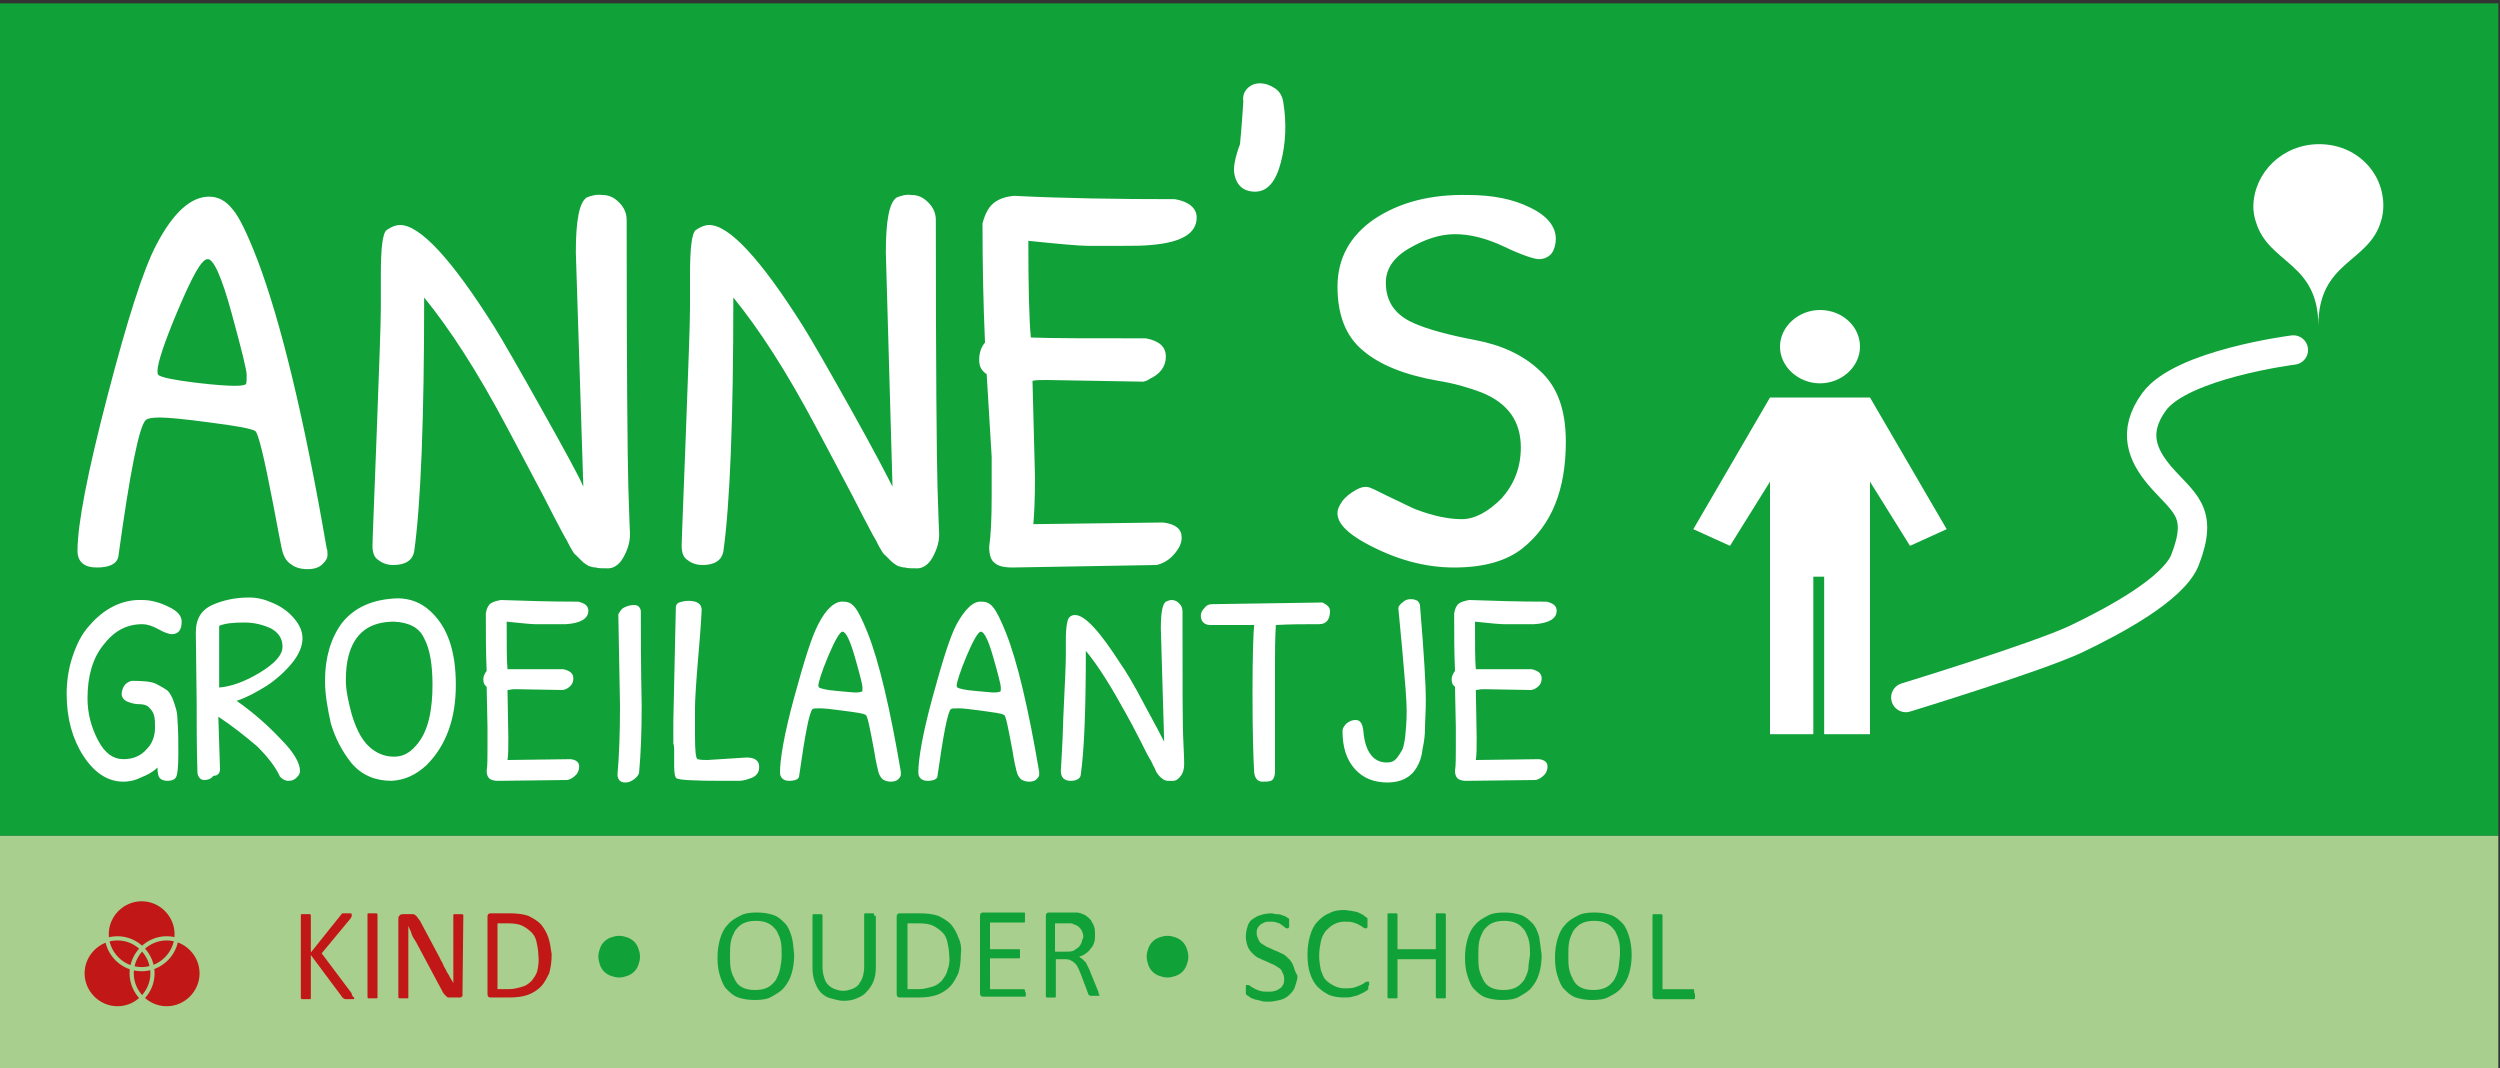 <?xml version="1.0" encoding="UTF-8"?> <svg xmlns="http://www.w3.org/2000/svg" xmlns:xlink="http://www.w3.org/1999/xlink" version="1.1" id="Laag_1" x="0px" y="0px" viewBox="0 0 300 128.2" style="enable-background:new 0 0 300 128.2;" xml:space="preserve"><rect x="0" y="0" width="300" height="128.2" fill="#333333" stroke="none"/> <style type="text/css"> .st0{clip-path:url(#SVGID_00000158750567172050073180000004353800346540875672_);fill:#11A139;} .st1{clip-path:url(#SVGID_00000110470926970984571310000010568220456053758857_);fill:#A8CF8D;} .st2{fill:#C21717;} .st3{fill:none;stroke:#A8CF8D;stroke-width:0.504;stroke-miterlimit:10;} .st4{fill:#FFFFFF;} .st5{fill:none;stroke:#FFFFFF;stroke-width:3.527;stroke-linecap:round;} .st6{fill:#11A139;} </style> <g> <g> <g> <defs> <rect id="SVGID_1_" x="-0.2" y="-0.3" width="300" height="129.3"></rect> </defs> <clipPath id="SVGID_00000060003724125251769010000004177082108032959623_"> <use xlink:href="#SVGID_1_" style="overflow:visible;"></use> </clipPath> <polygon style="clip-path:url(#SVGID_00000060003724125251769010000004177082108032959623_);fill:#11A139;" points="0,0.4 0,100.3 300,100.3 300,0.4 "></polygon> </g> <g> <defs> <rect id="SVGID_00000155140663365833985470000011362458311656267943_" x="-0.2" y="-0.3" width="300" height="129.3"></rect> </defs> <clipPath id="SVGID_00000107563334050689687630000004524083270774399390_"> <use xlink:href="#SVGID_00000155140663365833985470000011362458311656267943_" style="overflow:visible;"></use> </clipPath> <polygon style="clip-path:url(#SVGID_00000107563334050689687630000004524083270774399390_);fill:#A8CF8D;" points="0,100.3 0,128.7 300,128.7 300,100.3 "></polygon> </g> </g> <path class="st2" d="M17,107.9c2.3,0,4.2,1.9,4.2,4.2c0,2.3-1.9,4.2-4.2,4.2s-4.2-1.9-4.2-4.2C12.8,109.8,14.7,107.9,17,107.9 L17,107.9z M14.1,112.6c2.3,0,4.2,1.9,4.2,4.2c0,2.3-1.9,4.2-4.2,4.2c-2.3,0-4.2-1.9-4.2-4.2C9.9,114.5,11.8,112.6,14.1,112.6 L14.1,112.6z M20,112.6c2.3,0,4.2,1.9,4.2,4.2c0,2.3-1.9,4.2-4.2,4.2s-4.2-1.9-4.2-4.2C15.8,114.5,17.7,112.6,20,112.6L20,112.6z"></path> <path class="st3" d="M17,107.9c2.3,0,4.2,1.9,4.2,4.2c0,2.3-1.9,4.2-4.2,4.2s-4.2-1.9-4.2-4.2C12.8,109.8,14.7,107.9,17,107.9 L17,107.9z M14.1,112.6c2.3,0,4.2,1.9,4.2,4.2c0,2.3-1.9,4.2-4.2,4.2c-2.3,0-4.2-1.9-4.2-4.2C9.9,114.5,11.8,112.6,14.1,112.6 L14.1,112.6z M20,112.6c2.3,0,4.2,1.9,4.2,4.2c0,2.3-1.9,4.2-4.2,4.2s-4.2-1.9-4.2-4.2C15.8,114.5,17.7,112.6,20,112.6L20,112.6z"></path> <path class="st4" d="M223.2,41.6c0,2.4-2.2,4.4-4.8,4.4c-2.6,0-4.8-2-4.8-4.4c0-2.4,2.2-4.4,4.8-4.4 C221.1,37.2,223.2,39.2,223.2,41.6L223.2,41.6z"></path> <polygon class="st4" points="224.4,47.7 233.6,63.5 229.2,65.5 224.4,57.8 224.4,88.1 218.9,88.1 218.9,69.2 217.6,69.2 217.6,88.1 212.4,88.1 212.4,57.8 207.6,65.5 203.2,63.5 212.4,47.7 "></polygon> <path class="st5" d="M275.2,42c0,0-13.4,1.7-16.7,6.2c-2.7,3.7-1.3,6.5,0.6,8.8c2.9,3.4,5.4,4.3,3.1,10.2 c-1.4,3.5-8.5,7.3-13.1,9.5c-4.7,2.2-20.4,7-20.4,7"></path> <path class="st4" d="M278.3,17.3c4.4,0,7.7,3.3,7.7,7.4c0,0.6-0.1,1.3-0.3,1.9l0,0c-1.5,5-7.5,4.7-7.5,12.5l0,0 c0-7.7-6-7.4-7.5-12.5l0,0c-0.2-0.6-0.3-1.2-0.3-1.9C270.5,20.7,273.9,17.3,278.3,17.3L278.3,17.3L278.3,17.3z"></path> <path class="st4" d="M18.8,29.3c-1.6,3-3.5,9-5.9,18.2S9.3,62.9,9.3,66.1c0,1.3,0.8,2,2.3,2s2.4-0.4,2.6-1.3 c1.4-10.2,2.5-15.7,3.3-16.4c0.2-0.2,0.8-0.3,1.7-0.3c1,0,3,0.2,6,0.6c3.1,0.4,4.8,0.7,5.4,1c0.4,0.2,1.1,3.2,2.2,8.9 c0.5,2.6,0.8,4.3,1,5.2s0.5,1.5,1.1,1.9c0.5,0.4,1.2,0.6,2,0.6s1.4-0.2,1.8-0.6c0.4-0.4,0.6-0.7,0.6-1.1c0-0.3,0-0.6-0.1-0.8 c-2.7-15.7-5.5-27.2-8.3-34.6c-1.2-3.1-2.2-5.2-3-6.1c-0.8-1-1.7-1.5-2.8-1.5C22.9,23.6,20.8,25.5,18.8,29.3L18.8,29.3L18.8,29.3z M27.8,37.6c1.2,4.4,1.8,6.8,1.8,7.4s0,1-0.1,1.1c-0.1,0.1-0.5,0.2-1.3,0.2s-2.5-0.1-4.9-0.4S19.4,45.3,19,45 c-0.1-0.1-0.1-0.3-0.1-0.5c0-0.9,0.8-3.4,2.5-7.4s2.8-6,3.5-6C25.6,31,26.6,33.2,27.8,37.6L27.8,37.6z M70.4,23.7 c-0.9,0.6-1.3,2.8-1.3,6.6L70,58.4c-0.5-1.2-2.2-4.3-5-9.3c-2.8-5-4.7-8.3-5.7-9.9c-5.1-8.1-8.9-12.2-11.3-12.2 c-0.5,0-1,0.2-1.6,0.6c-0.5,0.4-0.7,2.2-0.7,5.5c0,0.6,0,1.8,0,3.8s-0.2,7.1-0.5,15.2c-0.3,8.1-0.5,12.6-0.5,13.4s0.2,1.4,0.7,1.7 c0.5,0.4,1.1,0.6,1.8,0.6c1.5,0,2.3-0.6,2.5-1.6c0.8-5.7,1.2-15.9,1.2-30.5c3.1,3.8,6.4,8.9,9.9,15.5c1,1.9,2.2,4.1,3.5,6.6 c1.3,2.4,2.1,4.1,2.5,4.8c0.4,0.8,0.7,1.3,0.9,1.7c0.2,0.3,0.4,0.7,0.7,1.3c0.3,0.5,0.5,0.9,0.7,1l0.7,0.7c0.3,0.3,0.5,0.4,0.8,0.6 c0.3,0.1,0.6,0.2,0.9,0.2c0.3,0.1,0.8,0.1,1.5,0.1c0.6,0,1.3-0.4,1.8-1.3c0.5-0.9,0.8-1.8,0.8-2.8c0-0.1-0.1-2-0.2-5.7 c-0.1-3.7-0.2-14.3-0.2-32c0-0.8-0.3-1.5-0.9-2.1c-0.6-0.6-1.2-0.9-2-0.9C71.5,23.3,70.9,23.5,70.4,23.7L70.4,23.7L70.4,23.7z M107.6,23.7c-0.9,0.6-1.3,2.8-1.3,6.6l0.8,28.1c-0.6-1.2-2.2-4.3-5-9.3c-2.8-5-4.7-8.3-5.7-9.9c-5.1-8.1-8.9-12.2-11.3-12.2 c-0.5,0-1,0.2-1.6,0.6c-0.5,0.4-0.7,2.2-0.7,5.5c0,0.6,0,1.8,0,3.8s-0.2,7.1-0.5,15.2s-0.5,12.6-0.5,13.4s0.2,1.4,0.7,1.7 c0.5,0.4,1.1,0.6,1.8,0.6c1.5,0,2.3-0.6,2.5-1.6c0.8-5.7,1.2-15.9,1.2-30.5c3.1,3.8,6.4,8.9,9.9,15.5c1,1.9,2.2,4.1,3.5,6.6 c1.3,2.4,2.1,4.1,2.5,4.8c0.4,0.8,0.7,1.3,0.9,1.7c0.2,0.3,0.4,0.7,0.7,1.3c0.3,0.5,0.5,0.9,0.7,1l0.7,0.7c0.3,0.3,0.5,0.4,0.8,0.6 c0.3,0.1,0.6,0.2,0.9,0.2c0.3,0.1,0.8,0.1,1.5,0.1c0.6,0,1.3-0.4,1.8-1.3c0.5-0.9,0.8-1.8,0.8-2.8c0-0.1-0.1-2-0.2-5.7 c-0.1-3.7-0.2-14.3-0.2-32c0-0.8-0.3-1.5-0.9-2.1c-0.6-0.6-1.2-0.9-2-0.9C108.7,23.3,108.1,23.5,107.6,23.7L107.6,23.7L107.6,23.7z M119,54.8v4.7c0,2.8-0.1,4.8-0.3,6.1c0,0.9,0.2,1.6,0.6,1.9c0.4,0.4,1.1,0.6,2.2,0.6l17.3-0.3c0.8-0.2,1.5-0.6,2.1-1.3 c0.6-0.7,0.9-1.3,0.9-2c0-1-0.7-1.6-2.2-1.8L124,62.9c0.1-1.1,0.2-3,0.2-5.6l-0.3-11.6c0.4-0.1,1-0.1,1.7-0.1l11.6,0.2 c0.4-0.1,0.6-0.2,0.7-0.3c1.3-0.6,2-1.5,2-2.7s-0.8-1.9-2.4-2.2c-6.8,0-11.4,0-13.8-0.1c-0.2-2.1-0.3-6-0.3-11.6 c3.9,0.4,6.2,0.6,7.1,0.6h4.4c1.2,0,2.2,0,3.2-0.1c3.7-0.3,5.5-1.4,5.5-3.3c0-1.1-0.9-1.9-2.6-2.2c-6.9,0-13.4-0.1-19.3-0.4 c-1.1,0.1-1.9,0.4-2.5,0.9c-0.6,0.5-1,1.3-1.3,2.4c0,5,0.1,9.8,0.3,14.3c-0.5,0.6-0.7,1.3-0.7,2.1c0,0.8,0.3,1.3,0.9,1.7L119,54.8 L119,54.8z M148.8,17.3c-0.6,1.6-0.8,2.8-0.7,3.4c0.2,1.5,1.1,2.3,2.5,2.3c1.5,0,2.5-1.2,3.1-3.5s0.7-4.7,0.3-7.2 c-0.1-0.7-0.4-1.3-1-1.7c-0.6-0.4-1.2-0.6-1.8-0.6c-0.6,0-1.1,0.2-1.5,0.6c-0.4,0.4-0.6,0.9-0.5,1.6 C149.2,12.1,149,15.4,148.8,17.3L148.8,17.3z M164.9,26.3c-2.9,2-4.4,4.7-4.4,8.1s1,6,3.1,7.7c2,1.7,5,2.9,9,3.6 c1.9,0.3,3.6,0.8,5.2,1.4c3.2,1.3,4.7,3.5,4.7,6.6c0,2.4-0.8,4.4-2.3,6.1c-1.6,1.6-3.2,2.5-4.8,2.5s-3.4-0.4-5.3-1.1 c-0.6-0.2-1.5-0.7-2.8-1.3c-1.3-0.6-2.2-1.1-2.7-1.3c-0.6-0.3-1.2-0.2-1.9,0.2c-0.7,0.4-1.2,0.8-1.6,1.3c-0.4,0.6-0.6,1-0.6,1.5 c0,1.2,1.2,2.4,3.4,3.6c3.5,1.9,7,2.9,10.6,2.9s6.3-0.8,8.2-2.3c3.5-2.8,5.2-7,5.2-12.8c0-3.8-1-6.6-3.1-8.5 c-2-1.9-4.6-3.1-7.8-3.7c-3.2-0.6-5.7-1.3-7.3-2c-2.3-1-3.4-2.6-3.4-4.9c0-1.6,0.9-3,2.8-4.1c1.9-1.1,3.7-1.7,5.5-1.7 c1.8,0,3.8,0.5,5.9,1.5s3.6,1.5,4.2,1.5s1.2-0.3,1.5-0.7s0.5-1.1,0.5-1.7c0-1.5-1-2.8-3.1-3.8c-2-1-4.5-1.5-7.4-1.5 C171.6,23.3,167.9,24.3,164.9,26.3L164.9,26.3z"></path> <path class="st4" d="M10.7,75.1c-0.9,1-1.5,2.2-2,3.7S8,81.8,8,83.3c0,2.9,0.7,5.4,2,7.4c1.3,2,2.9,3.1,4.8,3.1 c0.6,0,1.3-0.1,2.1-0.5c0.8-0.3,1.5-0.7,2-1.2c0,0.7,0.1,1.1,0.3,1.3c0.2,0.2,0.5,0.3,0.9,0.3c0.4,0,0.8-0.1,1-0.4 c0.2-0.3,0.3-1.3,0.3-2.8c0-1.5,0-2.9-0.1-4c0-0.7-0.1-1.2-0.2-1.5c-0.1-0.3-0.2-0.7-0.4-1.2c-0.2-0.4-0.4-0.8-0.7-1 c-0.3-0.2-0.6-0.4-1.2-0.7c-0.5-0.3-1.5-0.4-3-0.4c-0.4,0.1-0.7,0.3-0.9,0.6c-0.2,0.3-0.3,0.7-0.3,1s0.2,0.7,0.7,0.9 s0.9,0.3,1.4,0.3s0.9,0.1,1.2,0.4c0.3,0.3,0.5,0.6,0.6,1c0.1,0.4,0.1,0.8,0.1,1.4c0,1-0.3,1.9-1,2.6c-0.7,0.8-1.6,1.2-2.8,1.2 c-1.2,0-2.2-0.7-3-2.2s-1.3-3.2-1.3-5.1c0-2.6,0.6-4.8,1.9-6.4c1.3-1.7,2.8-2.5,4.7-2.5c0.5,0,1.2,0.2,1.9,0.6 c0.7,0.4,1.3,0.6,1.6,0.6c0.8,0,1.2-0.5,1.2-1.5c0-0.7-0.5-1.3-1.6-1.8c-1-0.5-2.1-0.8-3.1-0.8C14.7,71.9,12.5,73,10.7,75.1 L10.7,75.1L10.7,75.1z M26.4,92.3L26.2,86c1.8,1.2,3.3,2.4,4.7,3.6c1.3,1.3,2.2,2.5,2.7,3.6c0.3,0.3,0.6,0.5,1,0.5s0.7-0.1,1-0.4 s0.4-0.5,0.4-0.8c0-0.9-0.7-2.2-2.3-3.8c-1.5-1.6-3.3-3.2-5.3-4.6c1.2-0.4,2.3-1,3.6-1.8c1.2-0.8,2.2-1.7,3.1-2.8 c0.8-1,1.2-2,1.2-2.9s-0.4-1.7-1.1-2.5c-0.7-0.8-1.6-1.4-2.6-1.8c-0.9-0.4-1.8-0.6-2.7-0.6c-1.6,0-3,0.3-4.2,0.8 c-1.5,0.6-2.2,1.7-2.2,3.4l0.1,8.3c0,2.9,0,5.7,0.1,8.6c0.1,0.5,0.4,0.8,0.8,0.8c0.4,0,0.8-0.1,1.1-0.5 C26.2,93.1,26.4,92.7,26.4,92.3L26.4,92.3L26.4,92.3z M26.3,82.5c0-3.8,0-6.3,0-7.4c0.7-0.3,1.7-0.4,3-0.4c1.3,0,2.3,0.3,3.2,0.7 c0.9,0.5,1.4,1.2,1.4,2.2s-0.9,2-2.7,3.1C29.4,81.8,27.7,82.4,26.3,82.5L26.3,82.5L26.3,82.5z M41,74.8c-1.3,1.8-2,4.1-2,6.9 c0,1.6,0.3,3.3,0.7,5.1c0.5,1.7,1.3,3.3,2.5,4.8c1.2,1.4,2.8,2.1,4.8,2.1c1.6-0.1,2.9-0.7,4.2-1.9c2.3-2.3,3.5-5.5,3.5-9.6 s-1-7-3.1-8.9c-1.1-1-2.4-1.5-3.9-1.5C44.7,71.9,42.5,72.9,41,74.8L41,74.8L41,74.8z M50.9,76.6c0.7,1.3,1,3.2,1,5.6 c0,1.3-0.1,2.7-0.4,4c-0.3,1.3-0.8,2.4-1.6,3.3c-0.8,0.9-1.6,1.3-2.6,1.3c-1,0-1.8-0.3-2.5-0.8c-1.2-0.8-2-2.3-2.6-4.3 c-0.4-1.5-0.7-2.9-0.7-4c0-1.2,0.1-2.1,0.3-2.9c0.7-2.8,2.5-4.2,5.5-4.2C49.1,74.7,50.3,75.3,50.9,76.6L50.9,76.6z M58.5,87.3v2.3 c0,1.3,0,2.3-0.1,2.9c0,0.4,0.1,0.7,0.3,0.9s0.6,0.3,1,0.3l8.4-0.1c0.4-0.1,0.7-0.3,1-0.6s0.4-0.7,0.4-1c0-0.5-0.3-0.8-1-0.9 l-7.6,0.1c0.1-0.6,0.1-1.5,0.1-2.7l-0.1-5.7c0.2,0,0.5-0.1,0.9-0.1l5.7,0.1c0.2,0,0.3-0.1,0.4-0.1c0.6-0.3,0.9-0.7,0.9-1.3 s-0.4-0.9-1.2-1.1c-3.3,0-5.5,0-6.7,0c-0.1-1-0.1-2.9-0.1-5.7c1.9,0.2,3,0.3,3.4,0.3h2.1c0.6,0,1.1,0,1.6,0 c1.8-0.1,2.7-0.7,2.7-1.6c0-0.6-0.4-0.9-1.2-1.1c-3.3,0-6.5-0.1-9.3-0.2c-0.5,0.1-0.9,0.2-1.2,0.4c-0.3,0.2-0.5,0.6-0.6,1.2 c0,2.4,0,4.7,0.1,6.9c-0.2,0.3-0.4,0.6-0.4,1s0.1,0.7,0.4,0.9L58.5,87.3L58.5,87.3z M74.2,73.7l0.2,11c0,3.2-0.1,6-0.3,8.2 c0,0.6,0.3,1,0.9,1c0.4,0,0.7-0.1,1.1-0.4c0.4-0.3,0.6-0.6,0.6-0.9c0.2-2.2,0.3-4.8,0.3-7.9c-0.1-5.1-0.1-8.9-0.1-11.4 c-0.1-0.5-0.4-0.7-0.8-0.7s-0.8,0.1-1.2,0.3C74.5,73.1,74.4,73.4,74.2,73.7L74.2,73.7L74.2,73.7z M80.9,90.1c0,0.3,0,1,0,1.8 c0,0.9,0.1,1.4,0.3,1.5c0.3,0.2,2.1,0.3,5.5,0.3c0.8,0,1.5,0,2,0s1.1-0.2,1.6-0.4c0.6-0.3,0.8-0.7,0.8-1.3c0-0.7-0.5-1.1-1.5-1.1 l-4.7,0.3c-0.4,0-0.8,0-1.2-0.1c-0.2-0.1-0.3-1-0.3-2.7v-3.5c0-0.7,0.1-2.7,0.4-6.2c0.3-3.4,0.4-5.3,0.4-5.5c0-0.7-0.5-1.1-1.6-1.1 c-0.4,0-0.8,0.1-1.1,0.2s-0.4,0.4-0.4,0.6l-0.3,13.7l0,2.6C80.9,89.5,80.9,89.8,80.9,90.1L80.9,90.1z M98.2,74.9 c-0.8,1.5-1.7,4.4-2.9,8.8s-1.7,7.4-1.7,9c0,0.6,0.4,1,1.1,1c0.7,0,1.2-0.2,1.2-0.6c0.7-4.9,1.2-7.6,1.6-8c0.1-0.1,0.4-0.1,0.9-0.1 c0.5,0,1.5,0.1,2.9,0.3c1.5,0.2,2.3,0.3,2.6,0.5c0.2,0.1,0.5,1.6,1,4.3c0.2,1.3,0.4,2.1,0.5,2.5c0.1,0.4,0.3,0.7,0.5,0.9 c0.3,0.2,0.6,0.3,1,0.3s0.7-0.1,0.9-0.3c0.2-0.2,0.3-0.4,0.3-0.5c0-0.1,0-0.3,0-0.4c-1.3-7.6-2.6-13.2-4-16.7 c-0.6-1.5-1.1-2.5-1.5-3s-0.8-0.7-1.4-0.7C100.2,72.1,99.1,73.1,98.2,74.9L98.2,74.9L98.2,74.9z M102.6,78.9 c0.6,2.1,0.9,3.3,0.9,3.6s0,0.5-0.1,0.5c0,0-0.3,0.1-0.7,0.1c-0.4,0-1.2-0.1-2.4-0.2c-1.2-0.1-1.9-0.3-2-0.4c0,0-0.1-0.1-0.1-0.2 c0-0.4,0.4-1.7,1.2-3.6s1.4-2.9,1.7-2.9C101.5,75.8,102,76.8,102.6,78.9L102.6,78.9z M114.8,74.9c-0.8,1.5-1.7,4.4-2.9,8.8 c-1.2,4.4-1.7,7.4-1.7,9c0,0.6,0.4,1,1.1,1s1.2-0.2,1.2-0.6c0.7-4.9,1.2-7.6,1.6-8c0.1-0.1,0.4-0.1,0.9-0.1c0.5,0,1.5,0.1,2.9,0.3 s2.3,0.3,2.6,0.5c0.2,0.1,0.5,1.6,1,4.3c0.2,1.3,0.4,2.1,0.5,2.5c0.1,0.4,0.3,0.7,0.5,0.9c0.3,0.2,0.6,0.3,1,0.3 c0.4,0,0.7-0.1,0.9-0.3c0.2-0.2,0.3-0.4,0.3-0.5c0-0.1,0-0.3,0-0.4c-1.3-7.6-2.6-13.2-4-16.7c-0.6-1.5-1.1-2.5-1.5-3 s-0.8-0.7-1.4-0.7C116.8,72.1,115.8,73.1,114.8,74.9L114.8,74.9L114.8,74.9z M119.2,78.9c0.6,2.1,0.9,3.3,0.9,3.6s0,0.5-0.1,0.5 c0,0-0.3,0.1-0.7,0.1s-1.2-0.1-2.4-0.2c-1.2-0.1-1.9-0.3-2-0.4c0,0-0.1-0.1-0.1-0.2c0-0.4,0.4-1.7,1.2-3.6s1.4-2.9,1.7-2.9 C118.1,75.8,118.6,76.8,119.2,78.9L119.2,78.9z M139.9,72.2c-0.4,0.3-0.6,1.3-0.6,3.2l0.4,13.6c-0.3-0.6-1.1-2.1-2.4-4.5 c-1.3-2.5-2.3-4.1-2.8-4.8c-2.5-3.9-4.3-5.9-5.5-5.9c-0.3,0-0.5,0.1-0.7,0.3c-0.2,0.2-0.4,1.1-0.4,2.6c0,0.3,0,0.9,0,1.9 c0,1-0.1,3.4-0.3,7.4c-0.1,3.9-0.3,6.1-0.3,6.5c0,0.4,0.1,0.7,0.3,0.9c0.2,0.2,0.5,0.3,0.9,0.3c0.7,0,1.2-0.3,1.2-0.8 c0.4-2.8,0.6-7.7,0.6-14.8c1.5,1.8,3.1,4.4,4.8,7.5c0.5,0.9,1.1,2,1.7,3.2c0.6,1.2,1,2,1.2,2.3s0.3,0.6,0.4,0.8 c0.1,0.1,0.2,0.4,0.3,0.6c0.1,0.3,0.3,0.4,0.3,0.5l0.3,0.3c0.1,0.1,0.3,0.2,0.4,0.3c0.1,0,0.3,0.1,0.4,0.1c0.1,0,0.4,0,0.7,0 s0.6-0.2,0.9-0.6c0.3-0.4,0.4-0.9,0.4-1.4c0,0,0-1-0.1-2.8c-0.1-1.8-0.1-7-0.1-15.5c0-0.4-0.1-0.7-0.4-1c-0.3-0.3-0.6-0.4-0.9-0.4 C140.4,72,140.1,72.1,139.9,72.2L139.9,72.2L139.9,72.2z M144.5,73c-0.3,0.3-0.4,0.6-0.4,0.9c0,0.3,0.1,0.6,0.3,0.8 s0.5,0.3,0.8,0.3c1.3,0,2.5,0,3.3,0c0.9,0,1.6,0,2,0c-0.1,0.9-0.2,3.7-0.2,8.3c0,4.6,0.1,7.7,0.2,9.4c0.1,0.7,0.4,1.1,1,1.1 c0.4,0,0.7,0,1-0.1c0.3-0.1,0.5-0.5,0.5-1.2L153,81c0-0.3,0-0.9,0-1.8s0-2.4,0.1-4.2c1.8-0.1,3.6-0.1,5.2-0.1 c0.9,0,1.3-0.6,1.3-1.6c0-0.4-0.3-0.7-0.9-1l-13.2,0.2C145.1,72.5,144.8,72.6,144.5,73L144.5,73z M168.3,78.3 c0.3,3.4,0.5,5.7,0.5,7c0,1.3-0.1,2.4-0.2,3.3c-0.1,0.6-0.2,1.2-0.4,1.5s-0.4,0.7-0.7,1c-0.3,0.3-0.6,0.4-1.1,0.4 c-1.6,0-2.6-1.3-2.8-3.8c-0.1-0.9-0.4-1.3-0.9-1.3c-0.4,0-0.7,0.1-1.1,0.4c-0.3,0.3-0.5,0.6-0.5,0.9c0,2,0.5,3.5,1.5,4.6 c1,1.1,2.3,1.6,3.9,1.6c1.6,0,2.8-0.6,3.5-1.8c0.3-0.5,0.6-1.2,0.7-2.2c0.2-0.9,0.3-1.7,0.3-2.5c0-0.8,0.1-2,0.1-3.5 s-0.2-5.3-0.7-11.2c0-0.2-0.1-0.4-0.3-0.6c-0.2-0.1-0.4-0.2-0.8-0.2s-0.7,0.1-1,0.4c-0.3,0.2-0.5,0.5-0.5,0.7 C167.8,73.1,168,74.9,168.3,78.3L168.3,78.3z M174.7,87.3v2.3c0,1.3,0,2.3-0.1,2.9c0,0.4,0.1,0.7,0.3,0.9s0.6,0.3,1,0.3l8.4-0.1 c0.4-0.1,0.7-0.3,1-0.6s0.4-0.7,0.4-1c0-0.5-0.3-0.8-1-0.9l-7.6,0.1c0.1-0.6,0.1-1.5,0.1-2.7l-0.1-5.7c0.2,0,0.5-0.1,0.9-0.1 l5.7,0.1c0.2,0,0.3-0.1,0.4-0.1c0.6-0.3,0.9-0.7,0.9-1.3s-0.4-0.9-1.2-1.1c-3.3,0-5.5,0-6.7,0c-0.1-1-0.1-2.9-0.1-5.7 c1.9,0.2,3,0.3,3.4,0.3h2.1c0.6,0,1.1,0,1.6,0c1.8-0.1,2.7-0.7,2.7-1.6c0-0.6-0.4-0.9-1.2-1.1c-3.3,0-6.5-0.1-9.3-0.2 c-0.5,0.1-0.9,0.2-1.2,0.4s-0.5,0.6-0.6,1.2c0,2.4,0,4.7,0.1,6.9c-0.2,0.3-0.4,0.6-0.4,1c0,0.4,0.1,0.7,0.4,0.9L174.7,87.3 L174.7,87.3z"></path> <path class="st6" d="M76.6,113.8c-0.1-0.3-0.3-0.6-0.5-0.8c-0.2-0.2-0.5-0.4-0.8-0.5c-0.3-0.1-0.6-0.2-1-0.2s-0.7,0.1-1,0.2 c-0.3,0.1-0.6,0.3-0.8,0.5c-0.2,0.2-0.4,0.5-0.5,0.8c-0.1,0.3-0.2,0.6-0.2,1c0,0.3,0.1,0.7,0.2,1c0.1,0.3,0.3,0.6,0.5,0.8 c0.2,0.2,0.5,0.4,0.8,0.5c0.3,0.1,0.6,0.2,1,0.2s0.7-0.1,1-0.2c0.3-0.1,0.6-0.3,0.8-0.5c0.2-0.2,0.4-0.5,0.5-0.8 c0.1-0.3,0.2-0.6,0.2-1C76.8,114.4,76.7,114.1,76.6,113.8L76.6,113.8z M95,112.4c-0.2-0.6-0.4-1.2-0.8-1.6c-0.4-0.4-0.8-0.8-1.4-1 c-0.6-0.2-1.2-0.3-2-0.3s-1.5,0.1-2,0.4c-0.6,0.3-1.1,0.6-1.5,1.1c-0.4,0.4-0.7,1-0.9,1.7c-0.2,0.7-0.3,1.4-0.3,2.2 c0,0.9,0.1,1.6,0.3,2.2c0.2,0.6,0.4,1.2,0.8,1.6c0.4,0.4,0.8,0.8,1.4,1c0.6,0.2,1.2,0.3,2,0.3c0.8,0,1.5-0.1,2-0.4s1.1-0.6,1.5-1.1 c0.4-0.5,0.7-1,0.9-1.7c0.2-0.7,0.3-1.4,0.3-2.2C95.2,113.8,95.2,113.1,95,112.4L95,112.4z M93.6,116.3c-0.1,0.5-0.3,0.9-0.5,1.3 c-0.3,0.4-0.6,0.7-1,0.9c-0.4,0.2-0.9,0.3-1.5,0.3c-0.6,0-1.1-0.1-1.5-0.3c-0.4-0.2-0.7-0.5-0.9-0.9s-0.4-0.8-0.5-1.3 c-0.1-0.5-0.1-1-0.1-1.7c0-0.6,0-1,0.1-1.6c0.1-0.5,0.3-0.9,0.5-1.3c0.3-0.4,0.6-0.7,1-0.9c0.4-0.2,0.9-0.3,1.5-0.3 c0.6,0,1.1,0.1,1.5,0.3c0.4,0.2,0.7,0.5,1,0.9c0.2,0.4,0.4,0.8,0.5,1.3c0.1,0.5,0.1,1,0.1,1.6C93.8,115.3,93.7,115.8,93.6,116.3 L93.6,116.3z M104.9,109.8c0,0,0-0.1,0-0.1c0,0-0.1-0.1-0.1-0.1c0,0-0.1,0-0.2,0c-0.1,0-0.2,0-0.3,0c-0.1,0-0.2,0-0.3,0 c-0.1,0-0.1,0-0.2,0c0,0-0.1,0-0.1,0.1c0,0,0,0.1,0,0.1v6.3c0,0.4-0.1,0.9-0.2,1.2c-0.1,0.3-0.3,0.6-0.5,0.9 c-0.2,0.2-0.5,0.4-0.8,0.5c-0.3,0.1-0.7,0.2-1,0.2c-0.4,0-0.7-0.1-1-0.2c-0.3-0.1-0.6-0.3-0.8-0.5c-0.2-0.2-0.4-0.5-0.5-0.9 c-0.1-0.3-0.2-0.8-0.2-1.2v-6.2c0,0,0-0.1,0-0.1c0,0-0.1-0.1-0.1-0.1c0,0-0.1,0-0.2,0c-0.1,0-0.2,0-0.3,0s-0.3,0-0.3,0 c-0.1,0-0.1,0-0.2,0c0,0-0.1,0-0.1,0.1c0,0,0,0.1,0,0.1v6.3c0,0.6,0.1,1.2,0.3,1.7c0.2,0.5,0.4,0.9,0.7,1.2 c0.3,0.3,0.7,0.6,1.2,0.7c0.4,0.1,1,0.3,1.5,0.3c0.6,0,1.2-0.1,1.6-0.3c0.5-0.2,0.9-0.4,1.2-0.8c0.3-0.3,0.6-0.7,0.8-1.2 c0.2-0.5,0.3-1,0.3-1.7v-6.2H104.9z M115,112.5c-0.2-0.6-0.5-1.1-0.9-1.6c-0.4-0.4-0.9-0.7-1.5-1c-0.6-0.2-1.3-0.3-2.2-0.3H108 c-0.1,0-0.2,0-0.3,0.1c-0.1,0.1-0.1,0.2-0.1,0.4v9.1c0,0.2,0,0.3,0.1,0.4c0.1,0.1,0.2,0.1,0.3,0.1h2.2c0.9,0,1.6-0.1,2.2-0.3 c0.6-0.2,1.2-0.6,1.6-1c0.4-0.4,0.7-1,1-1.6c0.2-0.7,0.3-1.4,0.3-2.3C115.4,113.8,115.3,113.1,115,112.5L115,112.5z M113.7,116.4 c-0.1,0.5-0.4,0.9-0.7,1.3c-0.3,0.3-0.7,0.6-1.1,0.7c-0.4,0.1-1,0.3-1.6,0.3h-1.4v-7.9h1.4c0.7,0,1.3,0.1,1.7,0.3 c0.4,0.2,0.8,0.5,1.1,0.8c0.3,0.3,0.5,0.7,0.6,1.2c0.1,0.5,0.2,1,0.2,1.5C114,115.3,113.9,115.9,113.7,116.4L113.7,116.4z M123,119 c0-0.1,0-0.1,0-0.2c0,0-0.1-0.1-0.1-0.1c0,0-0.1,0-0.1,0h-4V115h3.4c0,0,0.1,0,0.1,0c0,0,0.1,0,0.1-0.1c0,0,0-0.1,0-0.1 c0-0.1,0-0.1,0-0.3s0-0.2,0-0.3s0-0.1,0-0.2c0,0,0-0.1-0.1-0.1c0,0-0.1,0-0.1,0h-3.4v-3.2h4c0,0,0.1,0,0.1,0c0,0,0.1,0,0.1-0.1 c0,0,0-0.1,0-0.2c0-0.1,0-0.1,0-0.3c0-0.1,0-0.2,0-0.3c0-0.1,0-0.1,0-0.2c0,0,0-0.1-0.1-0.1c0,0-0.1,0-0.1,0h-4.8 c-0.1,0-0.2,0-0.3,0.1c-0.1,0.1-0.1,0.2-0.1,0.4v9.1c0,0.2,0,0.3,0.1,0.4c0.1,0.1,0.2,0.1,0.3,0.1h4.9c0,0,0.1,0,0.1,0 c0,0,0.1,0,0.1-0.1c0,0,0-0.1,0-0.2c0-0.1,0-0.1,0-0.3C123,119.2,123,119.1,123,119L123,119z M131.9,119.4c0-0.1-0.1-0.2-0.1-0.4 l-0.9-2.2c-0.1-0.3-0.2-0.5-0.3-0.7c-0.1-0.2-0.2-0.4-0.3-0.6c-0.1-0.1-0.3-0.3-0.4-0.4c-0.1-0.1-0.3-0.2-0.4-0.3 c0.3-0.1,0.6-0.2,0.8-0.4c0.2-0.1,0.4-0.3,0.6-0.6c0.2-0.2,0.3-0.4,0.4-0.7c0.1-0.3,0.1-0.6,0.1-0.9c0-0.3,0-0.7-0.1-1 c-0.1-0.3-0.3-0.6-0.4-0.8c-0.2-0.2-0.4-0.4-0.7-0.6c-0.3-0.1-0.6-0.3-1-0.3c-0.1,0-0.3,0-0.4,0c-0.2,0-0.4,0-0.6,0h-2.3 c-0.1,0-0.2,0-0.3,0.1c-0.1,0.1-0.1,0.2-0.1,0.4v9.5c0,0,0,0.1,0,0.1c0,0,0.1,0.1,0.1,0.1c0,0,0.1,0,0.2,0c0.1,0,0.2,0,0.3,0 s0.2,0,0.3,0c0.1,0,0.1,0,0.2,0c0,0,0.1,0,0.1-0.1c0,0,0-0.1,0-0.1v-4.4h0.9c0.3,0,0.6,0,0.8,0.1c0.2,0.1,0.4,0.2,0.6,0.4 s0.3,0.4,0.4,0.6c0.1,0.2,0.2,0.5,0.3,0.7l0.9,2.4c0,0.1,0,0.1,0.1,0.1c0,0,0.1,0.1,0.1,0.1c0,0,0.1,0,0.2,0c0.1,0,0.2,0,0.3,0 s0.3,0,0.4,0c0.1,0,0.2,0,0.2,0c0,0,0.1,0,0.1-0.1c0,0,0-0.1,0-0.1C131.9,119.6,131.9,119.5,131.9,119.4L131.9,119.4z M129.8,113.1 c-0.1,0.2-0.2,0.4-0.4,0.6c-0.2,0.1-0.4,0.3-0.6,0.4c-0.3,0.1-0.6,0.1-0.9,0.1h-1.3v-3.4h1.2c0.3,0,0.5,0,0.6,0 c0.1,0,0.3,0,0.4,0.1c0.4,0.1,0.7,0.3,0.9,0.6c0.2,0.3,0.3,0.6,0.3,1C129.9,112.7,129.8,112.9,129.8,113.1L129.8,113.1z M142.4,113.8c-0.1-0.3-0.3-0.6-0.5-0.8c-0.2-0.2-0.5-0.4-0.8-0.5c-0.3-0.1-0.6-0.2-1-0.2s-0.7,0.1-1,0.2c-0.3,0.1-0.6,0.3-0.8,0.5 c-0.2,0.2-0.4,0.5-0.5,0.8c-0.1,0.3-0.2,0.6-0.2,1c0,0.3,0.1,0.7,0.2,1c0.1,0.3,0.3,0.6,0.5,0.8c0.2,0.2,0.5,0.4,0.8,0.5 c0.3,0.1,0.6,0.2,1,0.2s0.7-0.1,1-0.2c0.3-0.1,0.6-0.3,0.8-0.5c0.2-0.2,0.4-0.5,0.5-0.8c0.1-0.3,0.2-0.6,0.2-1 C142.6,114.4,142.5,114.1,142.4,113.8L142.4,113.8z M155.2,115.9c-0.1-0.3-0.3-0.6-0.5-0.8s-0.4-0.4-0.7-0.6 c-0.3-0.1-0.6-0.3-0.9-0.4c-0.3-0.1-0.6-0.3-0.9-0.4c-0.3-0.1-0.5-0.3-0.7-0.4c-0.2-0.1-0.4-0.3-0.5-0.6c-0.1-0.2-0.2-0.4-0.2-0.7 c0-0.2,0-0.4,0.1-0.6s0.2-0.3,0.3-0.4c0.1-0.1,0.3-0.2,0.5-0.3c0.2-0.1,0.4-0.1,0.7-0.1c0.3,0,0.6,0,0.8,0.1 c0.3,0.1,0.4,0.1,0.6,0.3c0.2,0.1,0.3,0.2,0.4,0.3c0.1,0.1,0.2,0.1,0.3,0.1s0.1,0,0.1,0c0,0,0-0.1,0.1-0.1c0,0,0-0.1,0-0.2 c0-0.1,0-0.1,0-0.3c0-0.1,0-0.2,0-0.3c0-0.1,0-0.1,0-0.1c0,0,0-0.1,0-0.1c0,0,0-0.1-0.1-0.1c0,0-0.1-0.1-0.3-0.2 c-0.1-0.1-0.3-0.1-0.5-0.2c-0.2-0.1-0.4-0.1-0.6-0.1s-0.4-0.1-0.7-0.1c-0.4,0-0.9,0.1-1.2,0.2c-0.4,0.1-0.7,0.3-1,0.5 c-0.3,0.2-0.5,0.5-0.6,0.9c-0.1,0.3-0.2,0.7-0.2,1.2c0,0.4,0.1,0.8,0.2,1.1c0.1,0.3,0.3,0.6,0.5,0.8c0.2,0.2,0.4,0.4,0.7,0.6 c0.3,0.1,0.6,0.3,0.9,0.4c0.3,0.1,0.6,0.3,0.9,0.4c0.3,0.1,0.5,0.3,0.7,0.4c0.2,0.1,0.4,0.3,0.5,0.6c0.1,0.2,0.2,0.4,0.2,0.7 c0,0.3,0,0.5-0.1,0.7c-0.1,0.2-0.2,0.4-0.4,0.5c-0.2,0.1-0.4,0.3-0.6,0.3c-0.3,0.1-0.5,0.1-0.8,0.1c-0.4,0-0.7,0-1-0.1 c-0.3-0.1-0.6-0.2-0.7-0.3c-0.2-0.1-0.4-0.2-0.5-0.3c-0.1-0.1-0.2-0.1-0.3-0.1c0,0-0.1,0-0.1,0c0,0-0.1,0-0.1,0.1c0,0,0,0.1,0,0.2 c0,0.1,0,0.2,0,0.3c0,0.1,0,0.3,0,0.4c0,0.1,0.1,0.2,0.1,0.2c0.1,0.1,0.2,0.1,0.3,0.2c0.1,0.1,0.3,0.2,0.6,0.3s0.5,0.1,0.8,0.2 c0.3,0.1,0.6,0.1,0.9,0.1c0.5,0,0.9-0.1,1.4-0.2c0.4-0.1,0.8-0.3,1.1-0.6c0.3-0.3,0.6-0.6,0.7-1s0.3-0.8,0.3-1.3 C155.4,116.6,155.3,116.2,155.2,115.9L155.2,115.9z M164.3,118.1c0-0.1,0-0.1,0-0.2s0-0.1-0.1-0.1s-0.1,0-0.1,0 c-0.1,0-0.2,0-0.3,0.1c-0.1,0.1-0.3,0.2-0.5,0.3c-0.2,0.1-0.5,0.2-0.8,0.3c-0.3,0.1-0.7,0.1-1.1,0.1c-0.5,0-0.9-0.1-1.3-0.3 c-0.4-0.2-0.7-0.4-1-0.7s-0.4-0.7-0.6-1.2c-0.1-0.5-0.2-1.1-0.2-1.7c0-0.7,0.1-1.2,0.2-1.7c0.1-0.5,0.3-0.9,0.6-1.3 c0.3-0.3,0.6-0.6,1-0.8s0.8-0.3,1.2-0.3c0.4,0,0.8,0,1.1,0.1c0.3,0.1,0.6,0.2,0.7,0.3c0.2,0.1,0.4,0.2,0.5,0.3 c0.1,0.1,0.2,0.1,0.3,0.1c0,0,0.1,0,0.1,0c0,0,0-0.1,0.1-0.1c0,0,0-0.1,0-0.2c0-0.1,0-0.1,0-0.3c0-0.1,0-0.2,0-0.3 c0-0.1,0-0.1,0-0.2c0,0,0-0.1,0-0.1c0,0-0.1-0.1-0.1-0.1s-0.2-0.1-0.4-0.3c-0.2-0.1-0.4-0.2-0.6-0.3c-0.2-0.1-0.5-0.1-0.8-0.2 c-0.3,0-0.6-0.1-0.9-0.1c-0.7,0-1.3,0.1-1.8,0.4c-0.6,0.2-1,0.6-1.4,1c-0.4,0.4-0.7,1-0.9,1.7c-0.2,0.7-0.3,1.4-0.3,2.3 c0,0.8,0.1,1.6,0.3,2.2c0.2,0.6,0.5,1.2,0.9,1.6s0.8,0.7,1.4,1c0.5,0.2,1.1,0.3,1.8,0.3c0.4,0,0.7,0,1-0.1c0.3-0.1,0.6-0.1,0.9-0.3 c0.3-0.1,0.4-0.2,0.6-0.3c0.2-0.1,0.3-0.2,0.3-0.2c0,0,0.1-0.1,0.1-0.1s0-0.1,0-0.1c0,0,0-0.1,0-0.1c0-0.1,0-0.1,0-0.2 C164.3,118.3,164.3,118.2,164.3,118.1L164.3,118.1z M173.5,109.8c0,0,0-0.1,0-0.1c0,0-0.1-0.1-0.1-0.1c0,0-0.1,0-0.2,0 c-0.1,0-0.2,0-0.3,0c-0.1,0-0.3,0-0.3,0c-0.1,0-0.1,0-0.2,0s-0.1,0-0.1,0.1c0,0,0,0.1,0,0.1v4.1h-4.6v-4.1c0,0,0-0.1,0-0.1 c0,0-0.1-0.1-0.1-0.1c0,0-0.1,0-0.2,0c-0.1,0-0.2,0-0.3,0c-0.1,0-0.2,0-0.3,0c-0.1,0-0.1,0-0.2,0c0,0-0.1,0-0.1,0.1 c0,0,0,0.1,0,0.1v9.8c0,0,0,0.1,0,0.1c0,0,0.1,0.1,0.1,0.1s0.1,0,0.2,0c0.1,0,0.2,0,0.3,0s0.2,0,0.3,0c0.1,0,0.1,0,0.2,0 c0,0,0.1,0,0.1-0.1c0,0,0-0.1,0-0.1v-4.5h4.6v4.5c0,0,0,0.1,0,0.1c0,0,0.1,0.1,0.1,0.1s0.1,0,0.2,0c0.1,0,0.2,0,0.3,0 c0.1,0,0.2,0,0.3,0c0.1,0,0.1,0,0.2,0c0,0,0.1,0,0.1-0.1c0,0,0-0.1,0-0.1V109.8L173.5,109.8z M184.7,112.4 c-0.2-0.6-0.4-1.2-0.8-1.6c-0.4-0.4-0.8-0.8-1.4-1c-0.6-0.2-1.2-0.3-2-0.3c-0.8,0-1.5,0.1-2,0.4c-0.6,0.3-1.1,0.6-1.5,1.1 c-0.4,0.4-0.7,1-0.9,1.7c-0.2,0.7-0.3,1.4-0.3,2.2c0,0.9,0.1,1.6,0.3,2.2c0.2,0.6,0.4,1.2,0.8,1.6c0.4,0.4,0.8,0.8,1.4,1 c0.6,0.2,1.2,0.3,2,0.3c0.8,0,1.5-0.1,2-0.4s1.1-0.6,1.5-1.1c0.4-0.5,0.7-1,0.9-1.7c0.2-0.7,0.3-1.4,0.3-2.2 C184.9,113.8,184.8,113.1,184.7,112.4L184.7,112.4z M183.4,116.3c-0.1,0.5-0.3,0.9-0.5,1.3c-0.3,0.4-0.6,0.7-1,0.9 c-0.4,0.2-0.9,0.3-1.5,0.3s-1.1-0.1-1.5-0.3s-0.7-0.5-0.9-0.9s-0.4-0.8-0.5-1.3c-0.1-0.5-0.1-1-0.1-1.7c0-0.6,0-1,0.1-1.6 c0.1-0.5,0.3-0.9,0.5-1.3c0.3-0.4,0.6-0.7,1-0.9s0.9-0.3,1.5-0.3s1.1,0.1,1.5,0.3c0.4,0.2,0.7,0.5,1,0.9c0.2,0.4,0.4,0.8,0.5,1.3 c0.1,0.5,0.1,1,0.1,1.6C183.5,115.3,183.4,115.8,183.4,116.3L183.4,116.3z M195.5,112.4c-0.2-0.6-0.4-1.2-0.8-1.6 c-0.4-0.4-0.8-0.8-1.4-1c-0.6-0.2-1.2-0.3-2-0.3c-0.8,0-1.5,0.1-2,0.4c-0.6,0.3-1.1,0.6-1.5,1.1c-0.4,0.4-0.7,1-0.9,1.7 c-0.2,0.7-0.3,1.4-0.3,2.2c0,0.9,0.1,1.6,0.3,2.2c0.2,0.6,0.4,1.2,0.8,1.6c0.4,0.4,0.8,0.8,1.4,1c0.6,0.2,1.2,0.3,2,0.3 c0.8,0,1.5-0.1,2-0.4c0.6-0.3,1.1-0.6,1.5-1.1c0.4-0.5,0.7-1,0.9-1.7c0.2-0.7,0.3-1.4,0.3-2.2C195.8,113.8,195.7,113.1,195.5,112.4 L195.5,112.4z M194.2,116.3c-0.1,0.5-0.3,0.9-0.5,1.3c-0.3,0.4-0.6,0.7-1,0.9c-0.4,0.2-0.9,0.3-1.5,0.3c-0.6,0-1.1-0.1-1.5-0.3 s-0.7-0.5-0.9-0.9s-0.4-0.8-0.5-1.3c-0.1-0.5-0.1-1-0.1-1.7c0-0.6,0-1,0.1-1.6c0.1-0.5,0.3-0.9,0.5-1.3c0.3-0.4,0.6-0.7,1-0.9 s0.9-0.3,1.5-0.3c0.6,0,1.1,0.1,1.5,0.3c0.4,0.2,0.7,0.5,1,0.9c0.2,0.4,0.4,0.8,0.5,1.3c0.1,0.5,0.1,1,0.1,1.6 C194.3,115.3,194.3,115.8,194.2,116.3L194.2,116.3z M203.3,119c0-0.1,0-0.1,0-0.2c0,0,0-0.1-0.1-0.1c0,0-0.1,0-0.1,0h-3.6v-8.8 c0,0,0-0.1,0-0.1c0,0-0.1-0.1-0.1-0.1c0,0-0.1,0-0.2,0c-0.1,0-0.2,0-0.3,0c-0.1,0-0.2,0-0.3,0c-0.1,0-0.1,0-0.2,0 c0,0-0.1,0-0.1,0.1c0,0,0,0.1,0,0.1v9.5c0,0.2,0,0.3,0.1,0.4c0.1,0.1,0.2,0.1,0.3,0.1h4.5c0,0,0.1,0,0.1,0s0.1-0.1,0.1-0.1 c0,0,0-0.1,0-0.2c0-0.1,0-0.1,0-0.3C203.3,119.1,203.3,119.1,203.3,119L203.3,119z"></path> <path class="st2" d="M42.3,119.5c0,0-0.1-0.1-0.1-0.3l-3.6-4.8l3.4-4.1c0.1-0.1,0.1-0.2,0.2-0.3c0-0.1,0-0.1,0-0.2c0,0,0-0.1,0-0.1 c0,0,0-0.1-0.1-0.1c0,0-0.1,0-0.2,0s-0.2,0-0.3,0c-0.1,0-0.3,0-0.3,0c-0.1,0-0.1,0-0.2,0c-0.1,0-0.1,0-0.1,0.1c0,0-0.1,0.1-0.1,0.1 l-3.6,4.5v-4.4c0,0,0-0.1,0-0.1c0,0-0.1-0.1-0.1-0.1c0,0-0.1,0-0.2,0c-0.1,0-0.2,0-0.3,0c-0.1,0-0.2,0-0.3,0c-0.1,0-0.1,0-0.2,0 c0,0-0.1,0-0.1,0.1c0,0,0,0.1,0,0.1v9.8c0,0,0,0.1,0,0.1c0,0,0.1,0.1,0.1,0.1c0,0,0.1,0,0.2,0c0.1,0,0.2,0,0.3,0s0.2,0,0.3,0 c0.1,0,0.1,0,0.2,0c0,0,0.1,0,0.1-0.1c0,0,0-0.1,0-0.1v-5.1l3.8,5.1c0,0,0.1,0.1,0.1,0.1c0.1,0,0.1,0.1,0.3,0.1c0.1,0,0.3,0,0.4,0 c0.1,0,0.3,0,0.3,0c0.1,0,0.1,0,0.2,0c0,0,0.1,0,0.1-0.1c0,0,0-0.1,0-0.1C42.3,119.6,42.3,119.5,42.3,119.5L42.3,119.5z M45.3,109.8c0,0,0-0.1,0-0.1c0,0-0.1-0.1-0.1-0.1c0,0-0.1,0-0.2,0c-0.1,0-0.2,0-0.3,0c-0.1,0-0.2,0-0.3,0c-0.1,0-0.1,0-0.2,0 c0,0-0.1,0-0.1,0.1c0,0,0,0.1,0,0.1v9.8c0,0,0,0.1,0,0.1c0,0,0.1,0.1,0.1,0.1c0,0,0.1,0,0.2,0c0.1,0,0.2,0,0.3,0s0.2,0,0.3,0 c0.1,0,0.1,0,0.2,0c0,0,0.1,0,0.1-0.1c0,0,0-0.1,0-0.1L45.3,109.8L45.3,109.8z M55.6,109.9c0,0,0-0.1,0-0.1c0,0-0.1-0.1-0.1-0.1 c0,0-0.1,0-0.2,0c-0.1,0-0.2,0-0.3,0c-0.1,0-0.3,0-0.3,0s-0.1,0-0.2,0c0,0-0.1,0-0.1,0.1c0,0,0,0.1,0,0.1v5.5c0,0.4,0,0.9,0,1.3 s0,0.9,0,1.3l0,0c-0.1-0.3-0.3-0.5-0.4-0.7c-0.1-0.3-0.3-0.5-0.4-0.7c-0.1-0.3-0.3-0.5-0.4-0.8c-0.1-0.3-0.3-0.5-0.4-0.8l-2.4-4.5 c-0.1-0.1-0.2-0.3-0.3-0.4c-0.1-0.1-0.1-0.2-0.3-0.3c-0.1-0.1-0.2-0.1-0.3-0.1c-0.1,0-0.2,0-0.4,0h-0.7c-0.1,0-0.3,0-0.4,0.1 c-0.1,0.1-0.2,0.2-0.2,0.4v9.4c0,0,0,0.1,0,0.1c0,0,0.1,0.1,0.1,0.1c0,0,0.1,0,0.2,0s0.2,0,0.3,0c0.1,0,0.2,0,0.3,0 c0.1,0,0.1,0,0.2,0c0,0,0.1,0,0.1-0.1c0,0,0-0.1,0-0.1v-6.1c0-0.4,0-0.8,0-1.2s0-0.8,0-1.2l0,0c0.1,0.3,0.3,0.6,0.4,1 c0.1,0.3,0.3,0.6,0.5,0.9l3.1,5.8c0.1,0.2,0.2,0.4,0.3,0.5c0.1,0.1,0.2,0.2,0.3,0.3s0.2,0.1,0.3,0.1c0.1,0,0.2,0,0.4,0H55 c0.1,0,0.1,0,0.2,0c0.1,0,0.1,0,0.2-0.1c0.1,0,0.1-0.1,0.1-0.2c0-0.1,0-0.1,0-0.3L55.6,109.9L55.6,109.9z M65.8,112.5 c-0.2-0.6-0.5-1.1-0.9-1.6c-0.4-0.4-0.9-0.7-1.5-1c-0.6-0.2-1.3-0.3-2.2-0.3h-2.3c-0.1,0-0.2,0-0.3,0.1c-0.1,0.1-0.1,0.2-0.1,0.4 v9.1c0,0.2,0,0.3,0.1,0.4c0.1,0.1,0.2,0.1,0.3,0.1h2.2c0.9,0,1.6-0.1,2.2-0.3c0.6-0.2,1.2-0.6,1.6-1c0.4-0.4,0.7-1,1-1.6 c0.2-0.7,0.3-1.4,0.3-2.3C66.1,113.8,66,113.1,65.8,112.5L65.8,112.5z M64.5,116.4c-0.1,0.5-0.4,0.9-0.7,1.3 c-0.3,0.3-0.7,0.6-1.1,0.7c-0.4,0.1-1,0.3-1.6,0.3h-1.4v-7.9H61c0.7,0,1.3,0.1,1.7,0.3c0.4,0.2,0.8,0.5,1.1,0.8 c0.3,0.3,0.5,0.7,0.6,1.2c0.1,0.5,0.2,1,0.2,1.5C64.7,115.3,64.6,115.9,64.5,116.4L64.5,116.4z"></path> </g> </svg> 